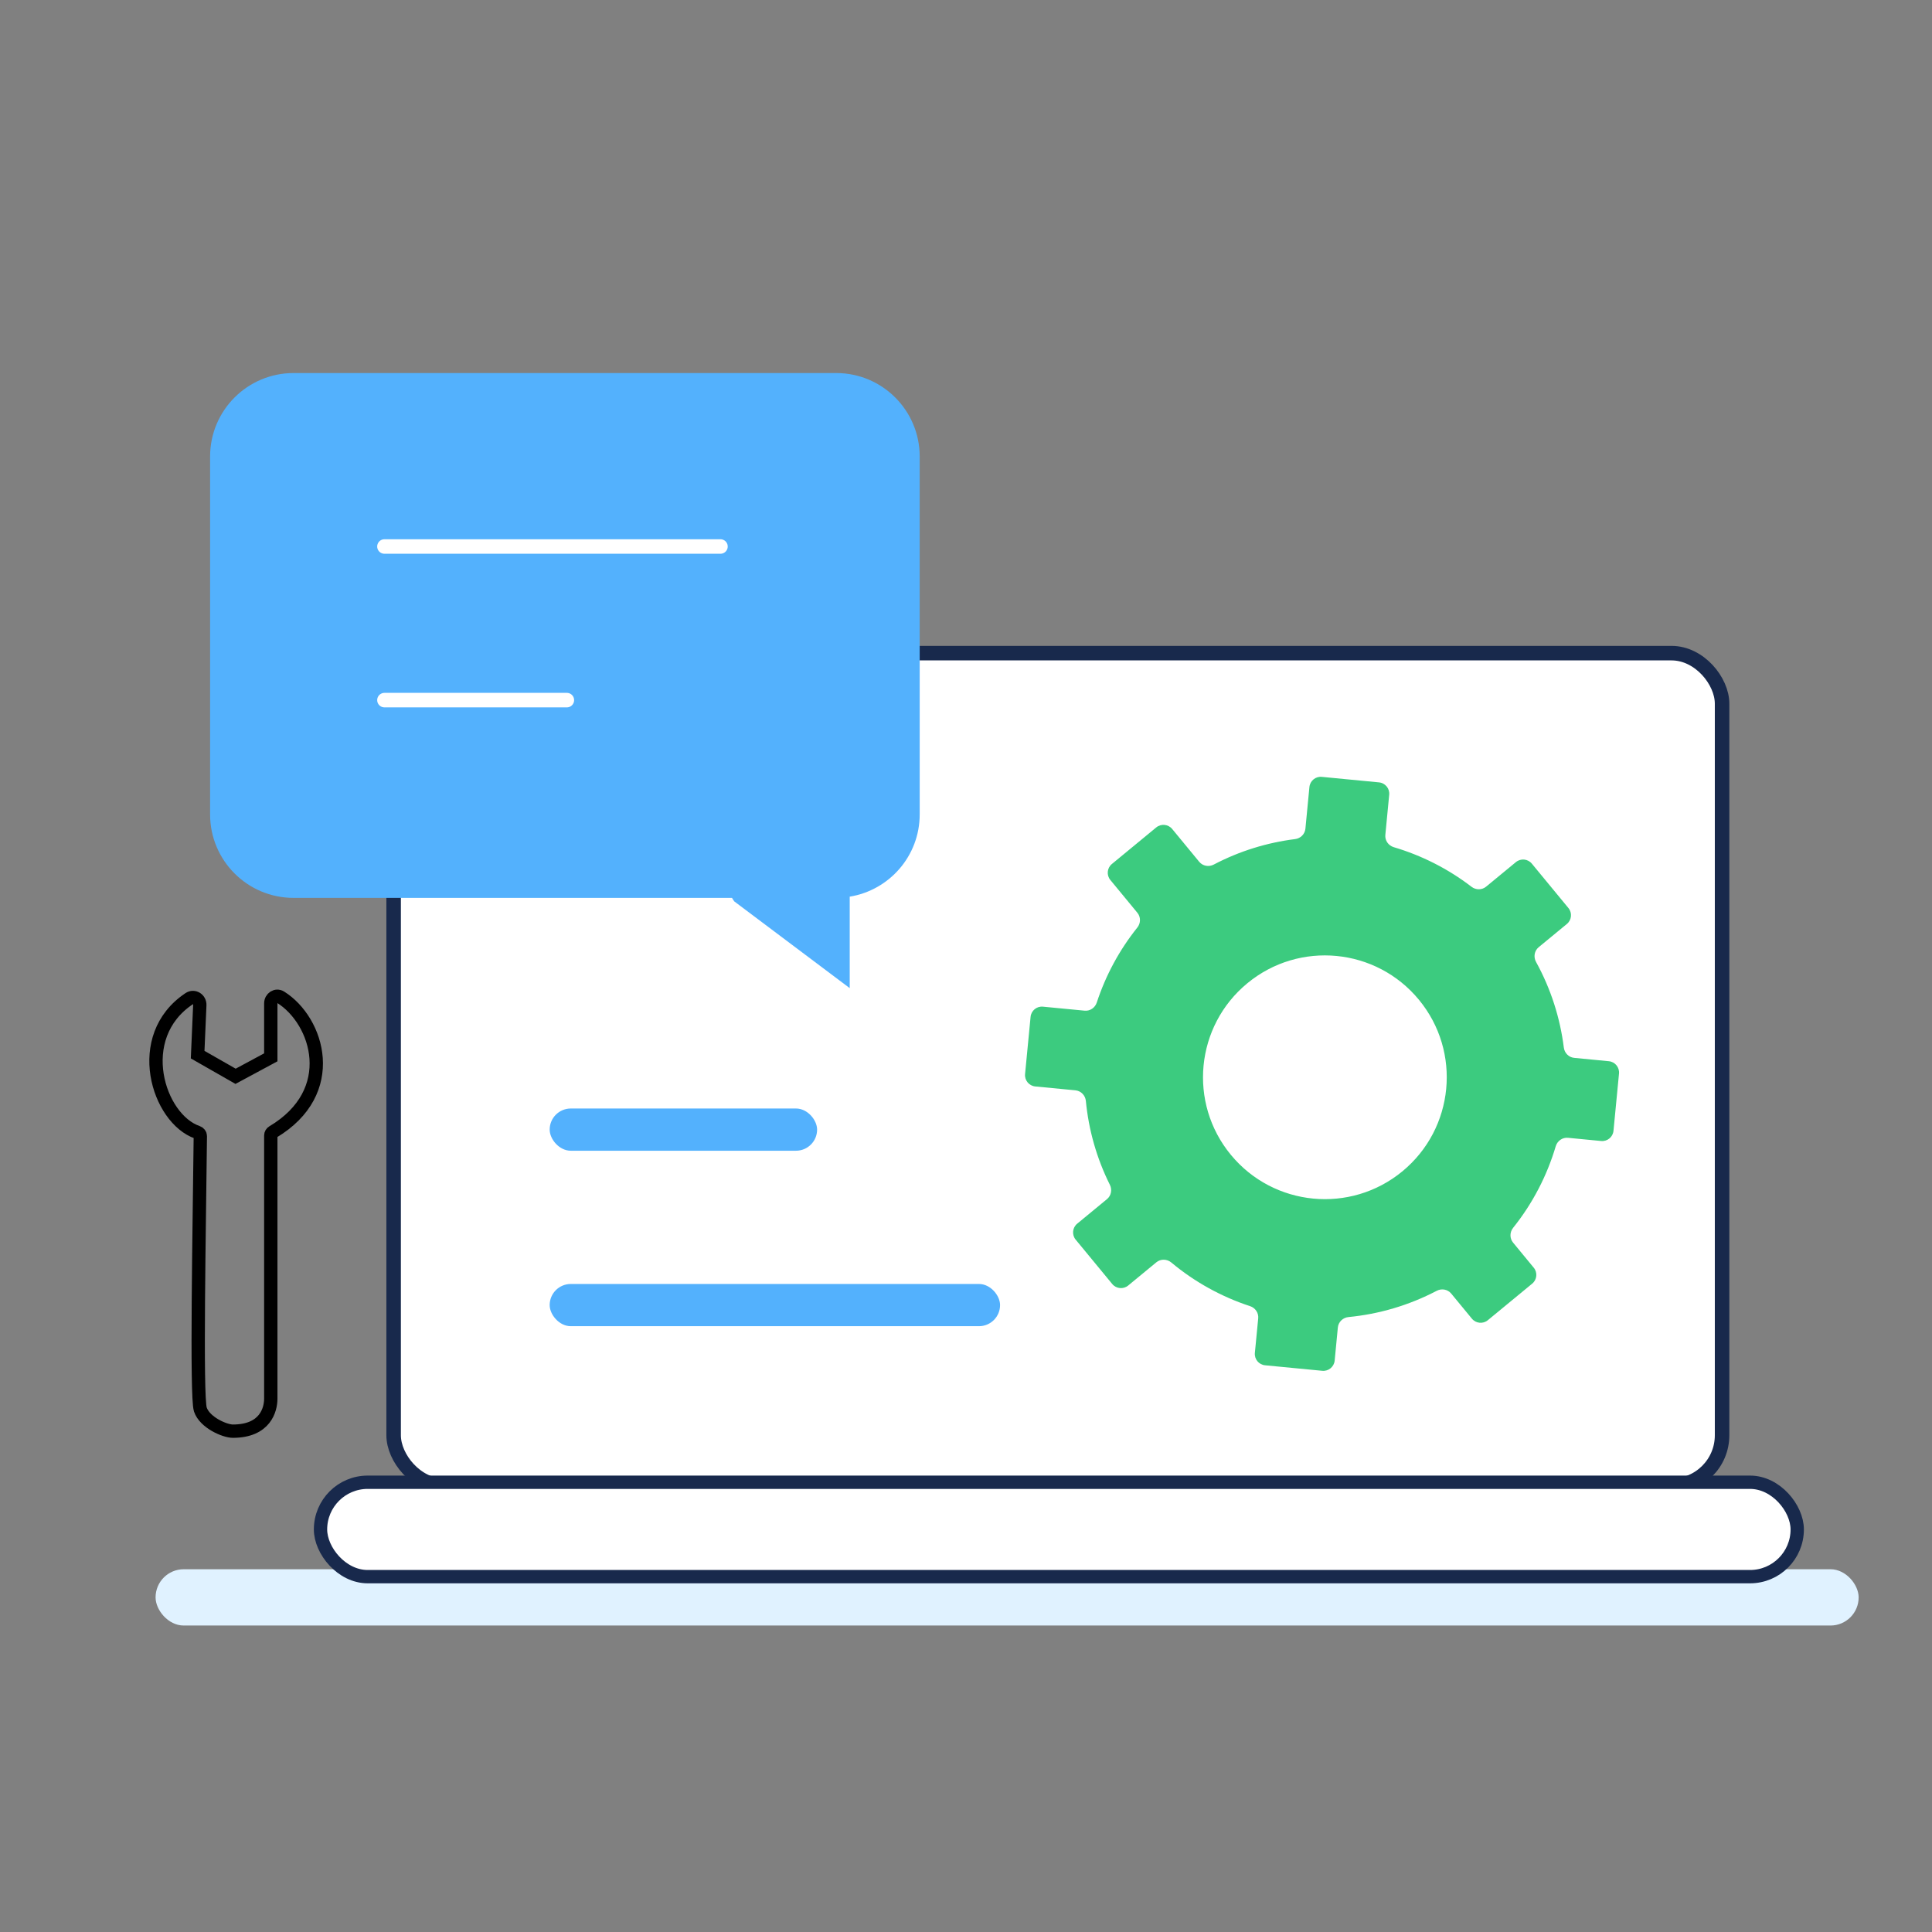 <svg width="145" height="145" viewBox="0 0 145 145" fill="none" xmlns="http://www.w3.org/2000/svg">
<rect x="0" y="0" width="145" height="145" fill="#808080" stroke="none"/>
<g clip-path="url(#clip0_921_12735)">
<rect x="11.676" y="117.774" width="127.819" height="4.225" rx="2.113" fill="#E0F2FF"/>
<rect x="29.543" y="49.02" width="99.702" height="62.492" rx="3.791" fill="white" stroke="#18294C" stroke-width="1.089"/>
<rect x="24.055" y="111.245" width="110.83" height="7.086" rx="3.543" fill="white" stroke="#18294C"/>
<path d="M22.033 27.998C18.573 27.998 15.768 30.802 15.768 34.263V61.123C15.768 64.583 18.573 67.388 22.033 67.388H54.938C54.99 67.476 55.044 67.565 55.107 67.65L63.773 74.161V67.296C66.75 66.811 69.024 64.237 69.025 61.123V34.263C69.024 30.803 66.22 27.998 62.76 27.998L22.033 27.998Z" fill="#53B1FD"/>
<path d="M28.853 41.016H54.072" stroke="white" stroke-width="1.089" stroke-linecap="round" stroke-linejoin="round"/>
<path d="M28.853 52.545H42.544" stroke="white" stroke-width="1.089" stroke-linecap="round" stroke-linejoin="round"/>
<path d="M90.004 64.68C90.269 65 90.725 65.081 91.093 64.888C93.029 63.872 95.1 63.239 97.2 62.975C97.607 62.925 97.933 62.605 97.973 62.196L98.274 59.07C98.319 58.602 98.735 58.26 99.202 58.305L103.497 58.719C103.965 58.764 104.307 59.179 104.262 59.647L103.972 62.662C103.931 63.08 104.203 63.463 104.606 63.583C106.685 64.199 108.667 65.193 110.441 66.555C110.765 66.803 111.219 66.806 111.534 66.546L113.771 64.703C114.133 64.404 114.669 64.456 114.968 64.819L117.712 68.148C118.011 68.511 117.959 69.047 117.597 69.345L115.481 71.089C115.155 71.358 115.078 71.823 115.282 72.193C116.399 74.222 117.09 76.405 117.368 78.623C117.419 79.03 117.739 79.356 118.147 79.395L120.744 79.646C121.212 79.691 121.554 80.106 121.509 80.574L121.095 84.869C121.05 85.336 120.635 85.679 120.167 85.634L117.681 85.394C117.263 85.354 116.88 85.626 116.761 86.028C116.111 88.221 115.04 90.305 113.562 92.151C113.302 92.475 113.294 92.939 113.559 93.259L115.11 95.142C115.409 95.504 115.357 96.04 114.995 96.339L111.665 99.083C111.303 99.382 110.767 99.33 110.468 98.968L108.916 97.085C108.652 96.764 108.196 96.684 107.828 96.877C105.734 97.975 103.483 98.628 101.206 98.848C100.788 98.888 100.448 99.212 100.408 99.63L100.169 102.116C100.123 102.583 99.708 102.926 99.24 102.881L94.945 102.467C94.478 102.422 94.135 102.006 94.18 101.539L94.431 98.942C94.47 98.533 94.211 98.157 93.821 98.029C91.698 97.333 89.686 96.237 87.909 94.753C87.585 94.483 87.112 94.47 86.787 94.738L84.672 96.481C84.309 96.78 83.773 96.728 83.475 96.366L80.73 93.036C80.432 92.674 80.483 92.138 80.846 91.839L83.082 89.996C83.397 89.736 83.481 89.29 83.299 88.924C82.301 86.923 81.703 84.787 81.496 82.629C81.455 82.211 81.132 81.871 80.713 81.831L77.698 81.54C77.231 81.495 76.888 81.079 76.933 80.612L77.347 76.317C77.392 75.849 77.808 75.507 78.275 75.552L81.402 75.853C81.81 75.893 82.186 75.634 82.314 75.244C82.974 73.232 83.992 71.32 85.359 69.613C85.619 69.289 85.626 68.826 85.362 68.505L83.332 66.043C83.034 65.68 83.085 65.144 83.448 64.845L86.777 62.101C87.14 61.803 87.676 61.854 87.975 62.217L90.004 64.68ZM93.618 73.793C89.719 77.006 89.163 82.771 92.376 86.669C95.589 90.567 101.354 91.123 105.252 87.91C109.15 84.697 109.706 78.933 106.493 75.034C103.28 71.136 97.516 70.58 93.618 73.793Z" fill="#3CCB7F"/>
<rect x="41.254" y="96.364" width="33.803" height="3.169" rx="1.585" fill="#53B1FD"/>
<rect x="41.254" y="83.195" width="20.071" height="3.169" rx="1.585" fill="#53B1FD"/>
<path d="M14.834 79.152L14.995 75.436C15.014 75.001 14.562 74.71 14.2 74.951C9.901 77.813 11.864 83.978 14.82 84.984C14.946 85.027 15.036 85.137 15.035 85.27C14.963 91.915 14.715 104.821 15.037 105.786C15.362 106.762 16.863 107.412 17.477 107.412C19.916 107.412 20.323 105.786 20.323 104.972L20.323 85.215C20.323 85.112 20.381 85.015 20.47 84.962C25.541 81.946 23.88 76.61 21.064 74.845C20.724 74.632 20.323 74.904 20.323 75.305L20.323 79.355L17.68 80.778L14.834 79.152Z" stroke="black"/>
</g>
<defs>
<clipPath id="clip0_921_12735">
<rect width="145" height="145" fill="white"/>
</clipPath>
</defs>
</svg>
